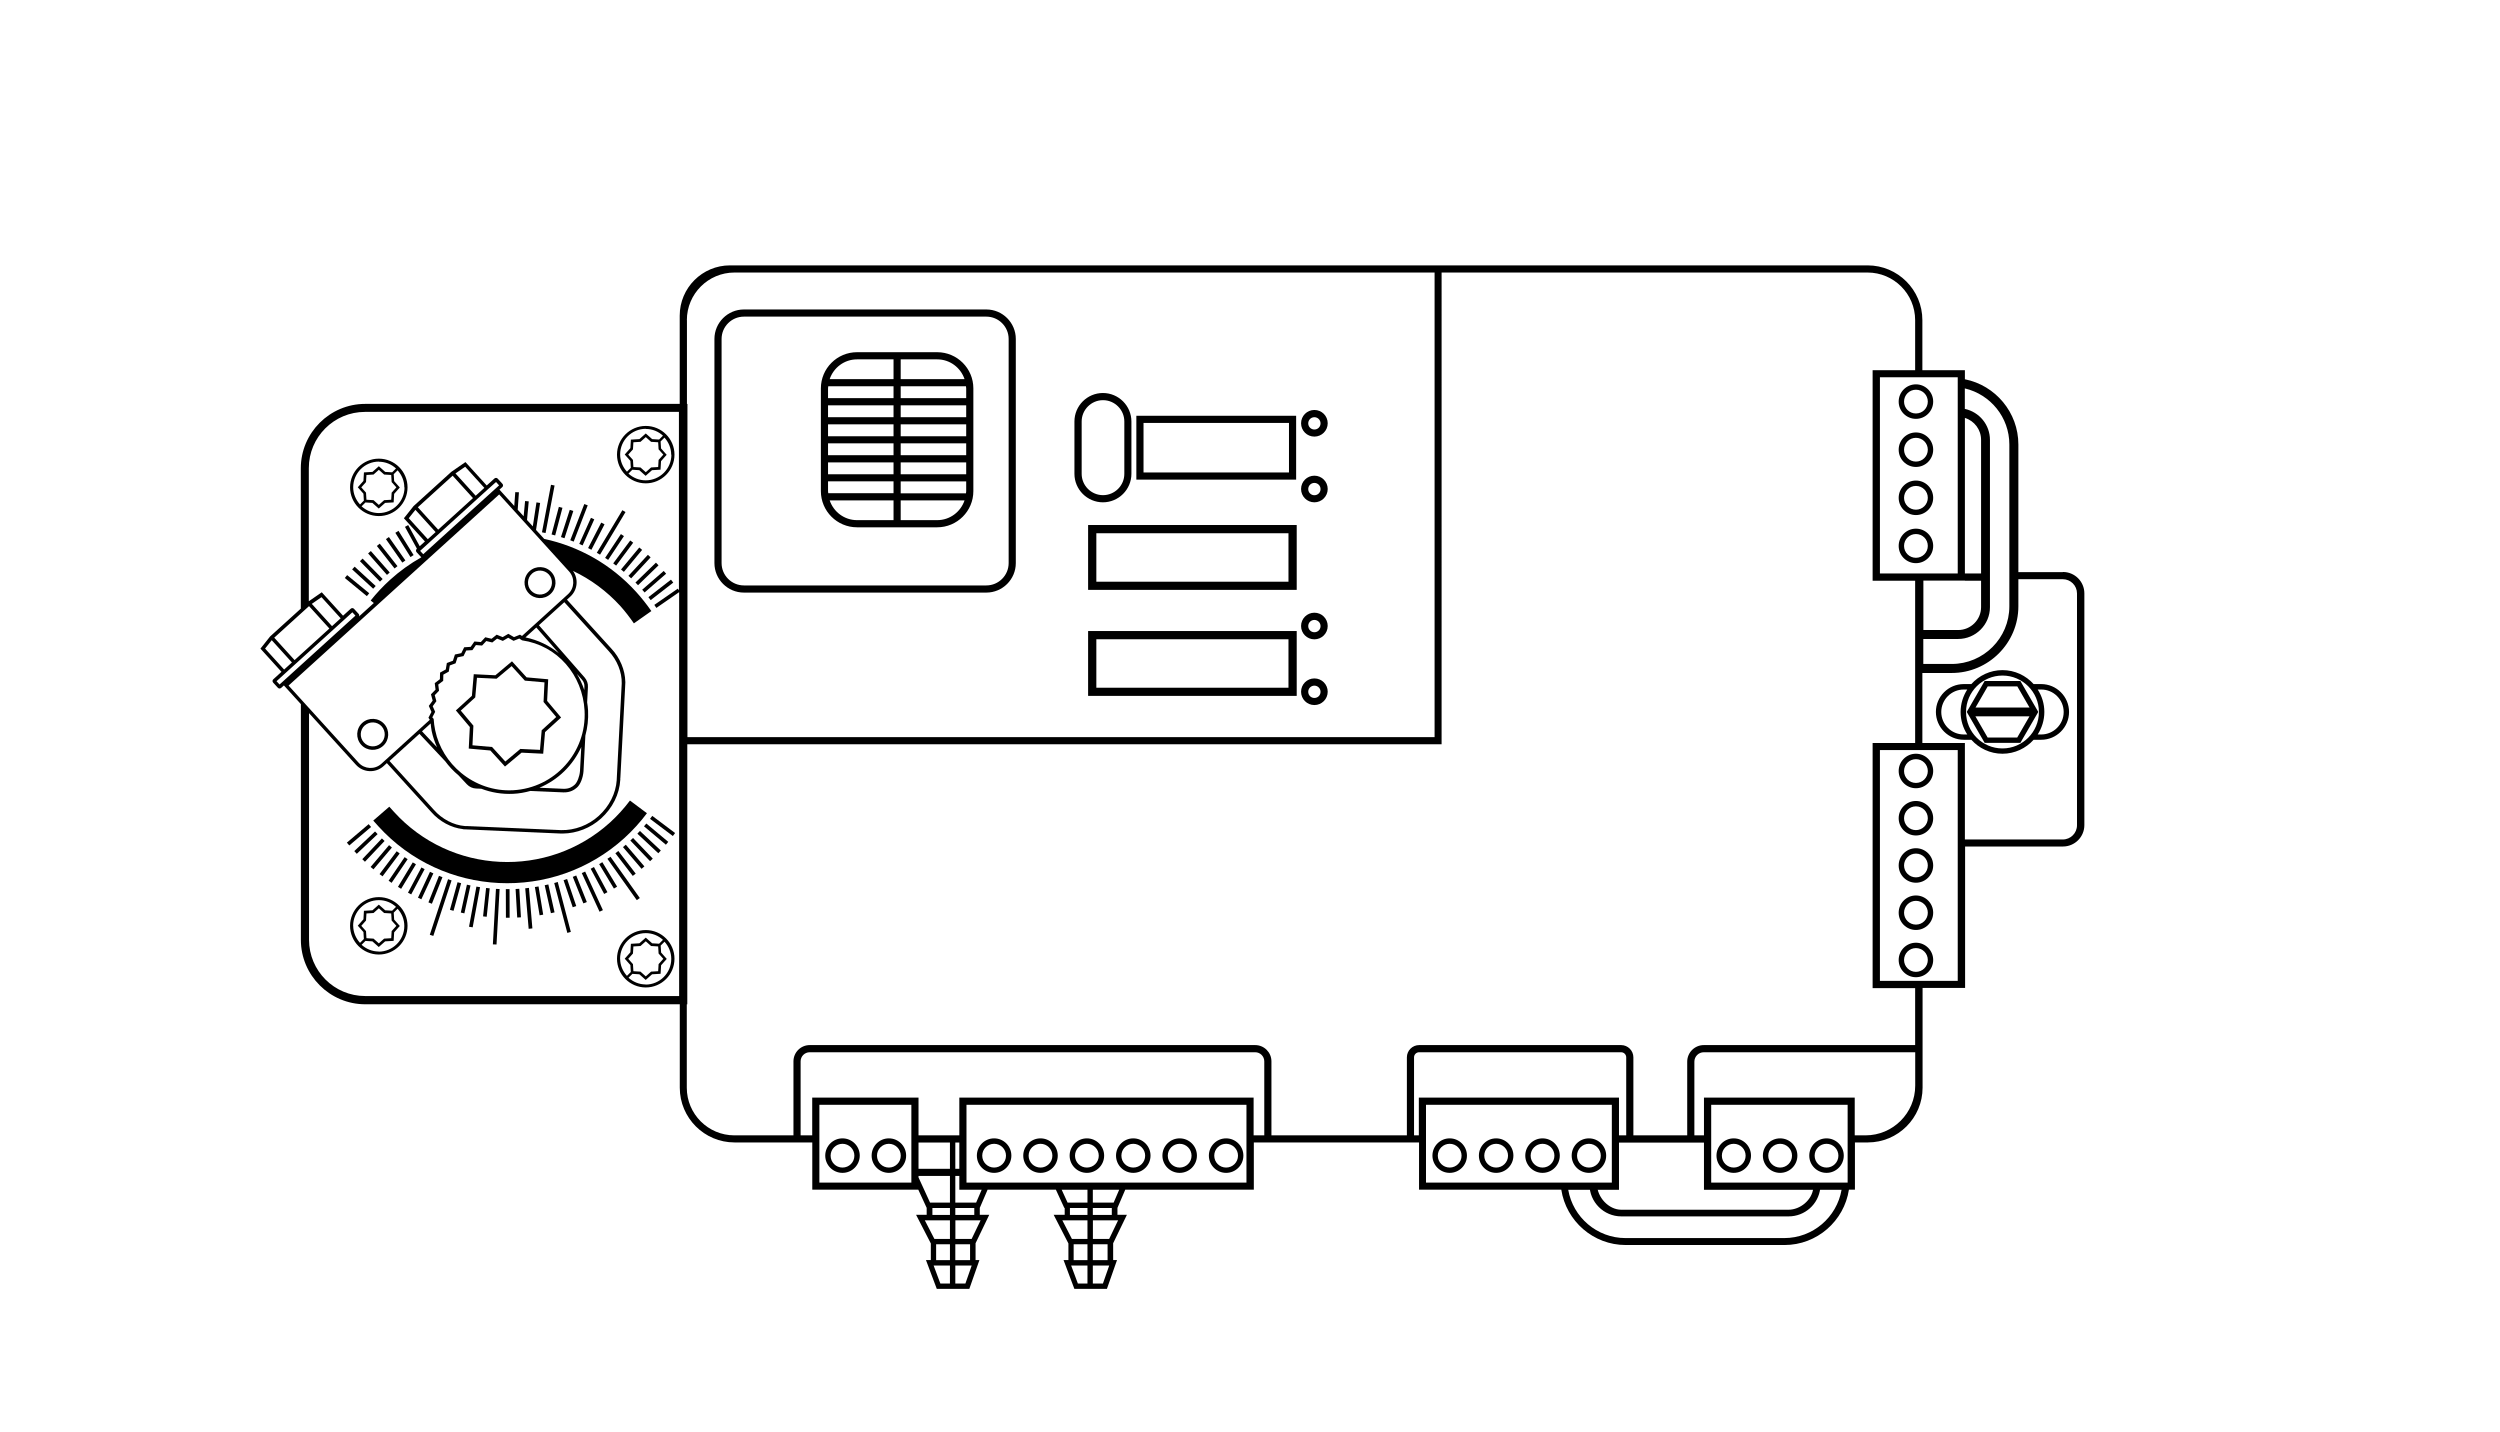 <svg xmlns="http://www.w3.org/2000/svg" id="Warstwa_1" viewBox="0 0 349.23 200"><defs><style>.cls-1{fill:none;}</style></defs><path d="M267.64,78.67c-1.33,0-2.41-1.08-2.41-2.41s1.08-2.41,2.41-2.41,2.41,1.08,2.41,2.41-1.08,2.41-2.41,2.41ZM267.64,74.6c-.92,0-1.66.74-1.66,1.66s.74,1.66,1.66,1.66,1.66-.74,1.66-1.66-.74-1.66-1.66-1.66Z"></path><path d="M267.64,71.95c-1.33,0-2.41-1.08-2.41-2.41s1.08-2.41,2.41-2.41,2.41,1.08,2.41,2.41-1.08,2.41-2.41,2.41ZM267.64,67.88c-.92,0-1.66.74-1.66,1.66s.74,1.66,1.66,1.66,1.66-.74,1.66-1.66-.74-1.66-1.66-1.66Z"></path><path d="M267.64,65.23c-1.33,0-2.41-1.08-2.41-2.41s1.08-2.41,2.41-2.41,2.41,1.08,2.41,2.41-1.08,2.41-2.41,2.41ZM267.64,61.16c-.92,0-1.66.74-1.66,1.66s.74,1.66,1.66,1.66,1.66-.74,1.66-1.66-.74-1.66-1.66-1.66Z"></path><path d="M267.64,58.51c-1.33,0-2.41-1.08-2.41-2.41s1.08-2.41,2.41-2.41,2.41,1.08,2.41,2.41-1.08,2.41-2.41,2.41ZM267.64,54.44c-.92,0-1.66.74-1.66,1.66s.74,1.66,1.66,1.66,1.66-.74,1.66-1.66-.74-1.66-1.66-1.66Z"></path><path d="M267.64,129.91c-1.33,0-2.41-1.08-2.41-2.41s1.08-2.41,2.41-2.41,2.41,1.08,2.41,2.41-1.08,2.41-2.41,2.41ZM267.64,125.84c-.92,0-1.66.75-1.66,1.66s.74,1.66,1.66,1.66,1.66-.74,1.66-1.66-.74-1.66-1.66-1.66Z"></path><path d="M267.64,136.51c-1.33,0-2.41-1.08-2.41-2.41s1.08-2.41,2.41-2.41,2.41,1.08,2.41,2.41-1.08,2.41-2.41,2.41ZM267.64,132.44c-.92,0-1.66.75-1.66,1.66s.74,1.66,1.66,1.66,1.66-.74,1.66-1.66-.74-1.66-1.66-1.66Z"></path><path d="M267.64,123.31c-1.33,0-2.41-1.08-2.41-2.41s1.08-2.41,2.41-2.41,2.41,1.08,2.41,2.41-1.08,2.41-2.41,2.41ZM267.64,119.24c-.92,0-1.66.75-1.66,1.66s.74,1.66,1.66,1.66,1.66-.74,1.66-1.66-.74-1.66-1.66-1.66Z"></path><path d="M267.64,116.71c-1.33,0-2.41-1.08-2.41-2.41s1.08-2.41,2.41-2.41,2.41,1.08,2.41,2.41-1.08,2.41-2.41,2.41ZM267.64,112.64c-.92,0-1.66.74-1.66,1.66s.74,1.66,1.66,1.66,1.66-.75,1.66-1.66-.74-1.66-1.66-1.66Z"></path><path d="M267.64,110.11c-1.33,0-2.41-1.08-2.41-2.41s1.08-2.41,2.41-2.41,2.41,1.08,2.41,2.41-1.08,2.41-2.41,2.41ZM267.64,106.05c-.92,0-1.66.74-1.66,1.66s.74,1.66,1.66,1.66,1.66-.74,1.66-1.66-.74-1.66-1.66-1.66Z"></path><path d="M145.35,163.84c-1.33,0-2.41-1.08-2.41-2.41s1.08-2.41,2.41-2.41,2.41,1.08,2.41,2.41-1.08,2.41-2.41,2.41ZM145.35,159.78c-.92,0-1.66.74-1.66,1.66s.75,1.66,1.66,1.66,1.66-.74,1.66-1.66-.74-1.66-1.66-1.66Z"></path><path d="M138.87,163.84c-1.33,0-2.41-1.08-2.41-2.41s1.08-2.41,2.41-2.41,2.41,1.08,2.41,2.41-1.08,2.41-2.41,2.41ZM138.87,159.78c-.92,0-1.66.74-1.66,1.66s.75,1.66,1.66,1.66,1.66-.74,1.66-1.66-.74-1.66-1.66-1.66Z"></path><path d="M124.17,163.84c-1.33,0-2.41-1.08-2.41-2.41s1.08-2.41,2.41-2.41,2.41,1.08,2.41,2.41-1.08,2.41-2.41,2.41ZM124.17,159.78c-.92,0-1.66.74-1.66,1.66s.74,1.66,1.66,1.66,1.66-.74,1.66-1.66-.75-1.66-1.66-1.66Z"></path><path d="M117.69,163.84c-1.33,0-2.41-1.08-2.41-2.41s1.08-2.41,2.41-2.41,2.41,1.08,2.41,2.41-1.08,2.41-2.41,2.41ZM117.69,159.78c-.92,0-1.66.74-1.66,1.66s.74,1.66,1.66,1.66,1.66-.74,1.66-1.66-.75-1.66-1.66-1.66Z"></path><path d="M151.83,163.84c-1.33,0-2.41-1.08-2.41-2.41s1.08-2.41,2.41-2.41,2.41,1.08,2.41,2.41-1.08,2.41-2.41,2.41ZM151.83,159.78c-.92,0-1.66.74-1.66,1.66s.74,1.66,1.66,1.66,1.66-.74,1.66-1.66-.75-1.66-1.66-1.66Z"></path><path d="M158.31,163.84c-1.33,0-2.41-1.08-2.41-2.41s1.08-2.41,2.41-2.41,2.41,1.08,2.41,2.41-1.08,2.41-2.41,2.41ZM158.31,159.78c-.92,0-1.66.74-1.66,1.66s.74,1.66,1.66,1.66,1.66-.74,1.66-1.66-.75-1.66-1.66-1.66Z"></path><path d="M209,163.84c-1.33,0-2.41-1.08-2.41-2.41s1.08-2.41,2.41-2.41,2.41,1.08,2.41,2.41-1.08,2.41-2.41,2.41ZM209,159.78c-.92,0-1.66.74-1.66,1.66s.75,1.66,1.66,1.66,1.66-.74,1.66-1.66-.74-1.66-1.66-1.66Z"></path><path d="M202.51,163.84c-1.33,0-2.41-1.08-2.41-2.41s1.08-2.41,2.41-2.41,2.41,1.08,2.41,2.41-1.08,2.41-2.41,2.41ZM202.51,159.78c-.92,0-1.66.74-1.66,1.66s.75,1.66,1.66,1.66,1.66-.74,1.66-1.66-.74-1.66-1.66-1.66Z"></path><path d="M215.48,163.84c-1.33,0-2.41-1.08-2.41-2.41s1.08-2.41,2.41-2.41,2.41,1.08,2.41,2.41-1.08,2.41-2.41,2.41ZM215.48,159.78c-.92,0-1.66.74-1.66,1.66s.75,1.66,1.66,1.66,1.66-.74,1.66-1.66-.74-1.66-1.66-1.66Z"></path><path d="M248.67,163.84c-1.33,0-2.41-1.08-2.41-2.41s1.08-2.41,2.41-2.41,2.41,1.08,2.41,2.41-1.08,2.41-2.41,2.41ZM248.67,159.78c-.92,0-1.66.74-1.66,1.66s.75,1.66,1.66,1.66,1.66-.74,1.66-1.66-.74-1.66-1.66-1.66Z"></path><path d="M242.19,163.84c-1.33,0-2.41-1.08-2.41-2.41s1.08-2.41,2.41-2.41,2.41,1.08,2.41,2.41-1.08,2.41-2.41,2.41ZM242.19,159.78c-.92,0-1.66.74-1.66,1.66s.75,1.66,1.66,1.66,1.66-.74,1.66-1.66-.74-1.66-1.66-1.66Z"></path><path d="M255.15,163.84c-1.33,0-2.41-1.08-2.41-2.41s1.08-2.41,2.41-2.41,2.41,1.08,2.41,2.41-1.08,2.41-2.41,2.41ZM255.15,159.78c-.92,0-1.66.74-1.66,1.66s.75,1.66,1.66,1.66,1.66-.74,1.66-1.66-.74-1.66-1.66-1.66Z"></path><path d="M221.96,163.84c-1.33,0-2.41-1.08-2.41-2.41s1.08-2.41,2.41-2.41,2.41,1.08,2.41,2.41-1.08,2.41-2.41,2.41ZM221.96,159.78c-.92,0-1.66.74-1.66,1.66s.74,1.66,1.66,1.66,1.66-.74,1.66-1.66-.75-1.66-1.66-1.66Z"></path><path d="M164.79,163.84c-1.33,0-2.41-1.08-2.41-2.41s1.08-2.41,2.41-2.41,2.41,1.08,2.41,2.41-1.08,2.41-2.41,2.41ZM164.79,159.78c-.92,0-1.66.74-1.66,1.66s.74,1.66,1.66,1.66,1.66-.74,1.66-1.66-.75-1.66-1.66-1.66Z"></path><path d="M171.28,163.84c-1.33,0-2.41-1.08-2.41-2.41s1.08-2.41,2.41-2.41,2.41,1.08,2.41,2.41-1.08,2.41-2.41,2.41ZM171.28,159.78c-.92,0-1.66.74-1.66,1.66s.74,1.66,1.66,1.66,1.66-.74,1.66-1.66-.75-1.66-1.66-1.66Z"></path><path d="M223.1,165.47c0,1.77,1.62,3.52,3.38,3.52h23.36c1.63,0,3.27-1.35,3.45-2.97l.99-.04c-.26,2.25-2.16,3.94-4.43,3.94h-23.36c-2.46,0-4.45-2-4.45-4.45h1.06Z"></path><path class="cls-1" d="M268.67,88.01h4.86c1.77,0,3.2-1.44,3.2-3.2v-3.69h-8.07v6.9Z"></path><path class="cls-1" d="M92.36,62.61l.79.89-.79.89-.07,1.19-1.19.07-.89.79-.89-.79-.97-.06-.54.54c.64.58,1.48.94,2.41.94,1.98,0,3.59-1.61,3.59-3.59,0-.93-.36-1.77-.94-2.4l-.54.54.06.97Z"></path><path class="cls-1" d="M277.99,61.45v23.36c0,2.46-2,4.45-4.45,4.45h-4.86v3.49h3.97c4.44,0,8.05-3.61,8.05-8.05v-22.61c0-3.81-2.66-7-6.21-7.83v2.85c2.02.44,3.51,2.22,3.51,4.33Z"></path><path class="cls-1" d="M276.74,61.45c0-1.43-.94-2.66-2.26-3.06v21.73h2.26v-18.67Z"></path><path class="cls-1" d="M183.61,59.99c.47,0,.86-.38.86-.86s-.38-.86-.86-.86-.86.38-.86.86.38.86.86.86Z"></path><circle class="cls-1" cx="183.61" cy="68.32" r=".86"></circle><path class="cls-1" d="M55.08,67.19l.79.89-.79.89-.07,1.19-1.19.07-.89.79-.89-.79-.97-.06-.54.54c.64.58,1.48.94,2.41.94,1.98,0,3.59-1.61,3.59-3.59,0-.93-.36-1.77-.94-2.4l-.54.54.06.97Z"></path><path class="cls-1" d="M183.61,88.31c.47,0,.86-.38.86-.86s-.38-.86-.86-.86-.86.38-.86.86.38.86.86.86Z"></path><path class="cls-1" d="M43.17,65.43v18.6l1.81-1.25,2.97,3.27,1.07-.97c.14-.12.35-.11.47.02l.65.71c.09.1.09.23.04.35l2.07-1.88-.44-.35c.81-1.02,1.72-1.99,2.7-2.88,1.37-1.24,2.84-2.28,4.38-3.16,0,0,0,0-.01,0l-.65-.71c-.12-.14-.11-.35.02-.47l.02-.02-1.67-3.05.45-.25,1.61,2.95.73-.66-2.94-3.24,1.35-1.7,5.28-4.79,1.97-1.36,2.97,3.27,1.07-.97c.14-.12.35-.11.47.02l.65.71c.12.14.11.35-.02.47l-.39.35,2.07,2.28.14-1.93.51.02-.17,2.44.83.91.2-2.13.51.05-.24,2.6.81.89.51-3.35.51.08-.57,3.77,1.14,1.25c4.79,1.04,9.31,3.52,12.85,7.41.73.8,1.51,1.79,2.12,2.67l-2.44,1.72c-.53-.77-1.23-1.69-1.87-2.4-1.93-2.13-4.19-3.77-6.64-4.93.79,1.11.66,2.66-.38,3.6l-.46.42,6.2,6.83c1.2,1.28,1.92,3,1.95,4.63h.01s-.04.83-.04.83l-.66,12.61h0s-.01.25-.01.25c-.12,2.03-1.07,3.95-2.69,5.42-1.46,1.32-3.39,2.08-5.34,2.1h0s-.26,0-.26,0l-13.7-.6v-.02c-1.62-.18-3.26-1.07-4.42-2.39l-6.2-6.83-.46.42c-1.12,1.01-2.85.93-3.86-.19l-6.55-7.21v31.67c0,4.33,3.52,7.85,7.85,7.85h43.85v-56.42l-3.18,2.2-.29-.42,3.28-2.27.19.28v-24.94h-43.85c-4.33,0-7.85,3.52-7.85,7.85ZM83.37,77.22l3.56-5.95.44.26-3.56,5.95-.44-.26ZM84.53,77.93l2.21-3.33.43.29-2.21,3.32-.43-.28ZM85.66,78.7l2.38-3.2.41.31-2.38,3.2-.41-.31ZM87.15,79.87l-.4-.33,2.55-3.07.4.33-2.55,3.07ZM87.79,80.43l2.71-2.93.38.35-2.71,2.93-.38-.35ZM88.76,81.37l2.86-2.78.36.37-2.86,2.78-.36-.37ZM89.71,82.37l3.01-2.62.34.39-3.01,2.62-.34-.39ZM54.37,112.69c.09.1.32.35.49.54l.17.19c7.92,8.73,21.47,9.38,30.19,1.46,1.02-.93,1.96-1.95,2.77-3.05l2.37,1.77c-.93,1.24-1.99,2.41-3.15,3.47-9.94,9.02-25.36,8.27-34.38-1.66l-.16-.18c-.19-.21-.45-.49-.54-.6l2.24-1.94ZM89.38,125.45l-.43.29-4.1-5.77.43-.29,4.1,5.77ZM85.96,119.19l.41-.31,2.43,3.17-.41.31-2.43-3.17ZM87.02,118.34l.39-.34,2.6,3.03-.39.34-2.6-3.03ZM88.06,117.42l.37-.36,2.76,2.89-.37.36-2.76-2.89ZM89.03,116.46l.35-.38,2.92,2.73-.35.38-2.92-2.73ZM89.96,115.43l.33-.39,3.06,2.57-.33.39-3.06-2.57ZM53.35,117.12l.37.35-2.74,2.9-.37-.35,2.74-2.9ZM49.84,119.27l-.36-.37,2.9-2.75.35.38-2.9,2.75ZM54.35,118.05l.39.33-2.58,3.05-.39-.33,2.58-3.05ZM55.42,118.92l.41.31-2.4,3.19-.41-.31,2.4-3.19ZM56.53,119.73l.43.29-2.24,3.3-.43-.29,2.24-3.3ZM57.66,120.48l.44.27-2.07,3.42-.44-.27,2.07-3.42ZM48.45,117.71l3.05-2.58.33.39-3.05,2.58-.33-.39ZM52.92,133.35c-2.21,0-4.02-1.8-4.02-4.01s1.8-4.01,4.02-4.01,4.01,1.8,4.01,4.01-1.8,4.01-4.01,4.01ZM56.99,124.69l1.87-3.52.46.24-1.87,3.52-.45-.24ZM58.38,125.41l1.68-3.62.47.22-1.68,3.62-.47-.22ZM61.33,122.34l.48.19-1.48,3.71-.48-.19,1.48-3.71ZM60.04,130.58l2.55-7.75.49.16-2.55,7.75-.49-.16ZM62.85,127.09l1.06-3.85.5.14-1.06,3.85-.5-.14ZM64.37,127.48l.85-3.9.5.11-.85,3.9-.5-.11ZM66.03,129.54l-.51-.08,1.03-5.61.51.08-1.03,5.61ZM68,128.07l-.51-.05.42-3.97.51.05-.42,3.97ZM69.36,131.94l-.52-.03.43-7.75.51.03-.43,7.75ZM70.67,128.21v-3.99s.5,0,.5,0v3.99s-.5,0-.5,0ZM72.25,128.17l-.23-3.98.51-.03.23,3.98-.51.03ZM73.85,129.75l-.48-5.66.51-.06.48,5.66-.51.06ZM75.38,127.86l-.66-3.94.51-.08.66,3.94-.51.09ZM76.96,127.56l-.87-3.9.5-.11.87,3.9-.5.11ZM79.25,130.32l-1.83-6.98.5-.14,1.83,6.98-.5.14ZM80,126.74l-1.28-3.78.49-.16,1.28,3.78-.49.17ZM81.49,126.2l-1.48-3.71.48-.19,1.48,3.71-.48.19ZM83.75,127.36l-2.48-5.4.47-.22,2.48,5.4-.47.22ZM84.39,124.88l-1.88-3.52.45-.24,1.88,3.52-.45.24ZM83.69,120.7l.44-.27,2.07,3.42-.44.27-2.07-3.42ZM90.21,137.95c-2.21,0-4.02-1.8-4.02-4.01s1.8-4.01,4.02-4.01,4.01,1.8,4.01,4.01-1.8,4.01-4.01,4.01ZM94.31,116.36l-.31.41-3.19-2.4.31-.41,3.19,2.4ZM90.9,83.83l-.32-.41,3.15-2.45.32.41-3.15,2.45ZM90.21,59.49c2.21,0,4.01,1.8,4.01,4.01s-1.8,4.01-4.01,4.01-4.02-1.8-4.02-4.01,1.8-4.01,4.02-4.01ZM84.45,73.25l-1.83,3.55-.46-.24,1.83-3.55.46.24ZM83.02,72.55l-1.63,3.64-.47-.21,1.63-3.64.47.21ZM82.1,70.59l-1.96,5.06-.48-.19,1.96-5.06.48.19ZM80.08,71.38l-1.23,3.8-.49-.16,1.23-3.8.49.16ZM78.57,70.92l-1.02,3.86-.5-.13,1.02-3.86.5.13ZM76.97,67.72l.5.1-1.26,6.64-.51-.1,1.26-6.64ZM51.25,83.28l-3.08-2.54.33-.4,3.08,2.53-.33.4ZM52.13,82.24l-2.94-2.7.35-.38,2.94,2.7-.35.38ZM53.08,81.24l-2.8-2.85.37-.36,2.8,2.85-.37.36ZM54.06,80.31l-2.64-3,.39-.34,2.64,3-.39.34ZM55.11,79.42l-2.47-3.14.4-.32,2.47,3.14-.41.32ZM56.2,78.59l-2.29-3.27.42-.3,2.29,3.27-.42.3ZM57.78,77.55l-.44.27-2.11-3.39.44-.27,2.11,3.39ZM56.93,68.08c0,2.21-1.8,4.01-4.01,4.01s-4.02-1.8-4.02-4.01,1.8-4.01,4.02-4.01,4.01,1.8,4.01,4.01Z"></path><polygon class="cls-1" points="89.46 65.3 90.21 65.96 90.95 65.3 91.94 65.24 92 64.25 92.66 63.51 92 62.76 91.94 61.77 90.95 61.71 90.21 61.05 89.46 61.71 88.47 61.77 88.41 62.76 87.76 63.51 88.41 64.25 88.47 65.24 89.46 65.3"></polygon><path class="cls-1" d="M88.11,65.37l-.06-.97-.79-.89.79-.89.07-1.19,1.19-.07.89-.79.89.79.97.06.54-.54c-.64-.58-1.48-.94-2.4-.94-1.98,0-3.59,1.61-3.59,3.59,0,.93.36,1.77.95,2.4l.54-.54Z"></path><path class="cls-1" d="M50.28,70.49l.54-.54-.06-.97-.79-.89.79-.89.07-1.19,1.19-.07.89-.79.89.79.97.06.54-.54c-.64-.58-1.48-.94-2.4-.94-1.98,0-3.59,1.61-3.59,3.59,0,.93.36,1.77.95,2.4Z"></path><polygon class="cls-1" points="52.18 69.88 52.92 70.54 53.66 69.88 54.65 69.82 54.71 68.83 55.37 68.08 54.71 67.34 54.65 66.35 53.66 66.29 52.92 65.63 52.18 66.29 51.19 66.35 51.13 67.34 50.47 68.08 51.13 68.83 51.19 69.82 52.18 69.88"></polygon><rect class="cls-1" x="153.15" y="89.3" width="26.84" height="6.77"></rect><rect class="cls-1" x="125.82" y="61.93" width="9.15" height="1.66"></rect><circle class="cls-1" cx="183.61" cy="96.64" r=".86"></circle><rect class="cls-1" x="125.82" y="59.28" width="9.15" height="1.66"></rect><path class="cls-1" d="M134.97,68.61v-1.37h-9.15v1.66h9.12c0-.1.03-.19.03-.29Z"></path><path class="cls-1" d="M134.74,69.9h-8.92v2.76h5.1c1.78,0,3.28-1.16,3.82-2.76Z"></path><path class="cls-1" d="M124.82,50.2h-5.1c-1.78,0-3.28,1.16-3.82,2.76h8.92v-2.76Z"></path><rect class="cls-1" x="125.82" y="64.59" width="9.15" height="1.66"></rect><path class="cls-1" d="M134.97,54.25c0-.1-.02-.19-.03-.29h-9.12v1.66h9.15v-1.37Z"></path><rect class="cls-1" x="153.15" y="74.49" width="26.84" height="6.77"></rect><rect class="cls-1" x="159.74" y="59.08" width="20.32" height="6.92"></rect><path class="cls-1" d="M154.07,69.17c1.64,0,2.98-1.34,2.98-2.98v-7.31c0-1.64-1.34-2.98-2.98-2.98s-2.98,1.34-2.98,2.98v7.31c0,1.64,1.34,2.98,2.98,2.98Z"></path><path class="cls-1" d="M130.92,50.2h-5.1v2.76h8.92c-.54-1.6-2.04-2.76-3.82-2.76Z"></path><rect class="cls-1" x="125.82" y="56.62" width="9.15" height="1.66"></rect><path class="cls-1" d="M53.19,103.83c.68-.62.74-1.68.11-2.37-.62-.68-1.68-.73-2.37-.11-.68.62-.74,1.68-.11,2.37.62.68,1.68.74,2.37.12Z"></path><path class="cls-1" d="M53.25,106.67l6.77-6.15-.19-.29.42-.81-.37-.84.54-.74-.24-.88.64-.65-.11-.91.72-.55.02-.92.8-.44.15-.9.85-.32.28-.87.89-.19.4-.82.91-.06.52-.75.9.08.62-.67.88.21.71-.57.84.34.79-.46.79.46.84-.34.28.18,6.43-5.84c.92-.83.98-2.25.15-3.17l-9.77-10.76-29.41,26.69,9.77,10.76c.83.92,2.25.98,3.17.15ZM73.97,79.77c.89-.8,2.26-.74,3.06.15.8.89.74,2.26-.15,3.06-.89.8-2.26.74-3.06-.15-.8-.89-.74-2.26.15-3.06ZM50.61,100.98c.89-.8,2.26-.74,3.06.15.8.89.74,2.26-.15,3.06-.89.8-2.26.74-3.06-.15-.8-.89-.74-2.26.15-3.06Z"></path><polygon class="cls-1" points="67.65 68.15 64.97 65.21 63.62 66.14 66.44 69.25 67.65 68.15"></polygon><rect class="cls-1" x="58.94" y="68.1" width="6.57" height="4.23" transform="translate(-31.05 60.04) rotate(-42.23)"></rect><polygon class="cls-1" points="57.09 72.39 59.75 75.32 60.85 74.33 58.02 71.22 57.09 72.39"></polygon><polygon class="cls-1" points="59.13 77.42 69.73 67.8 69.3 67.32 68.34 68.19 59.72 76.02 58.7 76.94 59.13 77.42"></polygon><polygon class="cls-1" points="40.78 92.54 37.96 89.43 37.03 90.6 39.69 93.53 40.78 92.54"></polygon><rect class="cls-1" x="38.87" y="86.32" width="6.56" height="4.23" transform="translate(-48.5 51.29) rotate(-42.23)"></rect><path class="cls-1" d="M76.55,82.62c.68-.62.73-1.68.11-2.37-.62-.68-1.68-.74-2.37-.11-.68.62-.74,1.68-.12,2.37.62.68,1.68.74,2.37.11Z"></path><polygon class="cls-1" points="47.58 86.37 44.91 83.42 43.55 84.36 46.37 87.46 47.58 86.37"></polygon><polygon class="cls-1" points="66 104.12 68.73 104.36 70.58 106.4 72.68 104.63 75.43 104.76 75.67 102.03 77.7 100.18 75.93 98.08 76.07 95.33 73.33 95.09 71.48 93.06 69.38 94.82 66.64 94.69 66.4 97.43 64.36 99.27 66.13 101.38 66 104.12"></polygon><path class="cls-1" d="M92.3,132.08l.06.97.79.89-.79.89-.07,1.19-1.19.07-.89.79-.89-.79-.97-.06-.54.54c.64.58,1.48.94,2.41.94,1.98,0,3.59-1.61,3.59-3.59,0-.93-.36-1.77-.94-2.4l-.54.54Z"></path><polygon class="cls-1" points="49.23 85.53 48.28 86.4 39.65 94.23 38.63 95.16 39.06 95.63 49.66 86.01 49.23 85.53"></polygon><path class="cls-1" d="M55.02,127.47l.06.97.79.89-.79.89-.07,1.19-1.19.07-.89.79-.89-.79-.97-.06-.54.54c.64.58,1.48.94,2.41.94,1.98,0,3.59-1.61,3.59-3.59,0-.93-.36-1.77-.94-2.4l-.54.54Z"></path><path class="cls-1" d="M60.59,100.42c.03.54.1,1.07.21,1.59.5,2.39,1.82,4.45,3.61,5.94h0s.01.01.01.01c1.99,1.64,4.57,2.57,7.28,2.43,5.81-.31,10.28-5.3,9.97-11.11-.27-4.99-3.79-9.1-8.73-9.83l-.39-.25-.8.32-.75-.43-.75.44-.8-.32-.67.54-.84-.2-.59.63-.86-.07-.49.71-.86.05-.38.78-.84.18-.27.83-.81.3-.14.86-.76.42-.02.87-.69.52.11.86-.6.62.23.84-.51.7.35.8-.4.77.19.21ZM65.92,97.19l.26-3.02,3.02.15,2.32-1.95,2.04,2.24,3.02.27-.15,3.02,1.95,2.32-2.24,2.04-.26,3.02-3.02-.15-2.32,1.94-2.04-2.24-3.02-.27.15-3.02-1.95-2.32,2.24-2.04Z"></path><path class="cls-1" d="M50.76,130.23l-.79-.89.79-.89.07-1.19,1.19-.07.89-.79.89.79.97.06.54-.54c-.64-.58-1.48-.94-2.4-.94-1.98,0-3.59,1.61-3.59,3.59,0,.93.36,1.77.95,2.4l.54-.54-.06-.97Z"></path><polygon class="cls-1" points="53.66 127.54 52.92 126.88 52.18 127.54 51.19 127.6 51.13 128.59 50.47 129.33 51.13 130.08 51.19 131.07 52.18 131.13 52.92 131.78 53.66 131.13 54.65 131.07 54.71 130.08 55.37 129.33 54.71 128.59 54.65 127.6 53.66 127.54"></polygon><polygon class="cls-1" points="90.95 132.14 90.21 131.49 89.46 132.14 88.47 132.2 88.41 133.2 87.76 133.94 88.41 134.68 88.47 135.67 89.46 135.73 90.21 136.39 90.95 135.73 91.94 135.67 92 134.68 92.66 133.94 92 133.2 91.94 132.2 90.95 132.14"></polygon><path class="cls-1" d="M88.05,134.83l-.79-.89.79-.89.07-1.19,1.19-.07.89-.79.89.79.97.06.54-.54c-.64-.58-1.48-.94-2.4-.94-1.98,0-3.59,1.61-3.59,3.59,0,.93.36,1.77.95,2.4l.54-.54-.06-.97Z"></path><polygon class="cls-1" points="59.21 77.94 52.24 84.26 59.21 77.94 59.21 77.94"></polygon><path class="cls-1" d="M73.39,89.05c1.75.35,3.33,1.13,4.66,2.2l-3.14-3.58-1.53,1.39Z"></path><path class="cls-1" d="M81.3,94.95l-.72-.82c.43.71.78,1.47,1.04,2.27l.02-.47c.02-.36-.1-.71-.34-.98Z"></path><path class="cls-1" d="M54.41,106.28l6.2,6.83c1.14,1.3,2.76,2.14,4.33,2.25h.21s13.23.59,13.23.59c1.91.04,3.82-.68,5.25-1.98,1.5-1.36,2.39-3.13,2.52-5v-.08s.71-13.43.71-13.43c.04-1.57-.64-3.26-1.82-4.52l-6.2-6.83-3.55,3.22,6.39,7.3c.32.37.49.84.46,1.34l-.11,2.13c.06.38.11.77.13,1.16.07,1.21-.07,2.38-.38,3.49h0s-.26,4.99-.26,4.99c-.07.91-.44,1.84-.9,2.25-.35.31-.92.73-1.91.69l-4.61-.2c-.76.21-1.56.35-2.38.4-1.56.08-3.08-.18-4.48-.71h0s-.73-.03-.73-.03c-.49-.02-.95-.23-1.28-.59l-1.16-1.24c-.71-.59-1.35-1.27-1.9-2.02h0s-3.58-3.8-3.58-3.8l-4.18,3.79Z"></path><path class="cls-1" d="M60.17,101.06l-1.21,1.1,2.13,2.26c-.33-.73-.6-1.5-.77-2.31-.07-.34-.11-.7-.14-1.06Z"></path><path class="cls-1" d="M78.74,110.19c.79.03,1.25-.29,1.55-.57.36-.33.68-1.15.74-1.92l.18-3.35c-1.15,2.55-3.23,4.6-5.85,5.69l3.38.15Z"></path><rect class="cls-1" x="262.61" y="52.7" width="10.87" height="27.41"></rect><polygon class="cls-1" points="148.4 170.47 149.74 173.07 151.91 173.07 151.91 170.47 148.71 170.47 148.4 170.47"></polygon><polygon class="cls-1" points="275.96 100.06 277.67 103.03 281.79 103.03 283.51 100.06 275.96 100.06"></polygon><rect class="cls-1" x="149.46" y="168.74" width="2.45" height=".97"></rect><polygon class="cls-1" points="149.13 167.99 151.91 167.99 151.91 166.2 148.31 166.2 149.13 167.99"></polygon><path class="cls-1" d="M261.61,103.79h5.94v-22.67h-5.94v-29.41h5.94v-6.99c0-3.67-2.98-6.65-6.65-6.65h-59.5v65.9h-105.37v36.33h-.07v11.65c0,3.67,2.98,6.65,6.65,6.65h8.25v-10.34c0-1.25,1.02-2.27,2.27-2.27h62.23c1.25,0,2.27,1.02,2.27,2.27v10.34h18.92v-10.9c0-.94.77-1.71,1.71-1.71h28.22c.94,0,1.71.77,1.71,1.71v10.9h7.52v-10.29c0-1.28,1.04-2.32,2.32-2.32h29.53v-7.97h-5.94v-34.24Z"></path><path class="cls-1" d="M274.81,96.31h-.49c-1.73,0-3.14,1.41-3.14,3.14s1.41,3.14,3.14,3.14h.49c-.58-.91-.93-1.99-.93-3.14s.34-2.23.93-3.14Z"></path><polygon class="cls-1" points="281.79 95.88 277.67 95.88 275.96 98.84 283.51 98.84 281.79 95.88"></polygon><rect class="cls-1" x="262.61" y="104.79" width="10.87" height="32.24"></rect><polygon class="cls-1" points="134.01 164.27 133.45 164.27 133.45 167.99 136.36 167.99 137.13 166.2 134.01 166.2 134.01 164.27"></polygon><rect class="cls-1" x="133.45" y="168.74" width="2.65" height=".97"></rect><polygon class="cls-1" points="133.45 170.47 133.45 173.07 135.72 173.07 136.98 170.47 136.85 170.47 133.45 170.47"></polygon><polygon class="cls-1" points="150.57 179.3 151.91 179.3 151.91 176.78 149.63 176.78 150.57 179.3"></polygon><rect class="cls-1" x="133.45" y="173.82" width="2.06" height="2.22"></rect><rect class="cls-1" x="149.98" y="173.82" width="1.93" height="2.22"></rect><rect class="cls-1" x="133.45" y="159.6" width=".56" height="3.67"></rect><rect class="cls-1" x="152.66" y="168.74" width="2.65" height=".97"></rect><polygon class="cls-1" points="152.66 167.99 155.57 167.99 156.34 166.2 152.66 166.2 152.66 167.99"></polygon><polygon class="cls-1" points="152.66 179.3 154.07 179.3 154.96 176.78 152.66 176.78 152.66 179.3"></polygon><polygon class="cls-1" points="152.66 170.47 152.66 173.07 154.94 173.07 156.19 170.47 156.06 170.47 152.66 170.47"></polygon><rect class="cls-1" x="152.66" y="173.82" width="2.06" height="2.22"></rect><path class="cls-1" d="M236.69,148.31v10.29h1.34v-5.27h21.06v5.27h1.51c3.83,0,6.94-3.11,6.94-6.94v-4.67h-29.53c-.73,0-1.32.59-1.32,1.32Z"></path><path class="cls-1" d="M135.01,158.6v6.6h39.11v-10.87h-39.11v4.27Z"></path><path class="cls-1" d="M238.03,159.6h-11.87v6.6h-7.09c.66,3.82,4,6.74,8.01,6.74h22.16c4.01,0,7.35-2.92,8.01-6.74h-19.22v-6.6Z"></path><path class="cls-1" d="M175.35,146.99h-62.23c-.7,0-1.27.57-1.27,1.27v10.34h1.62v-5.27h14.85v5.27h5.7v-5.27h41.11v5.27h1.5v-10.34c0-.7-.57-1.27-1.27-1.27Z"></path><path class="cls-1" d="M239.03,158.6v6.6h19.06v-10.87h-19.06v4.27Z"></path><path class="cls-1" d="M225.16,159.6v-5.27h-25.96v10.87h25.96v-5.6Z"></path><path class="cls-1" d="M226.16,158.6h1.01v-10.9c0-.39-.32-.71-.71-.71h-28.22c-.39,0-.71.32-.71.71v10.9h.67v-5.27h27.96v5.27Z"></path><path class="cls-1" d="M124.82,53.96h-9.12c0,.1-.03.19-.03.29v1.37h9.15v-1.66Z"></path><polygon class="cls-1" points="131.36 179.3 132.7 179.3 132.7 176.78 130.42 176.78 131.36 179.3"></polygon><path class="cls-1" d="M288.15,80.92h-6.2v3.79c0,5.13-4.18,9.31-9.31,9.31h-4.1v9.78h5.94v13.48h13.67c1.1,0,1.99-.89,1.99-1.99v-32.37c0-1.1-.89-1.99-1.99-1.99ZM285.14,103.35h-1.06c-1.07,1.19-2.62,1.95-4.35,1.95s-3.28-.76-4.35-1.95h-1.06c-2.15,0-3.89-1.75-3.89-3.89s1.75-3.89,3.89-3.89h1.06c1.07-1.19,2.62-1.95,4.35-1.95s3.28.76,4.35,1.95h1.06c2.15,0,3.89,1.75,3.89,3.89s-1.75,3.89-3.89,3.89Z"></path><path class="cls-1" d="M285.14,96.31h-.49c.58.91.93,1.99.93,3.14s-.34,2.23-.93,3.14h.49c1.73,0,3.14-1.41,3.14-3.14s-1.41-3.14-3.14-3.14Z"></path><path class="cls-1" d="M96.02,102.97h104.37V38.07h-97.8c-3.67,0-6.65,2.98-6.65,6.65v11.71h.07v46.54ZM181.14,97.21h-29.14v-9.06h29.14v9.06ZM183.61,57.28c1.02,0,1.86.83,1.86,1.86s-.83,1.86-1.86,1.86-1.86-.83-1.86-1.86.83-1.86,1.86-1.86ZM183.61,66.46c1.02,0,1.86.83,1.86,1.86s-.83,1.86-1.86,1.86-1.86-.83-1.86-1.86.83-1.86,1.86-1.86ZM183.61,85.6c1.02,0,1.86.83,1.86,1.86s-.83,1.86-1.86,1.86-1.86-.83-1.86-1.86.83-1.86,1.86-1.86ZM183.61,94.78c1.02,0,1.86.83,1.86,1.86s-.83,1.86-1.86,1.86-1.86-.83-1.86-1.86.83-1.86,1.86-1.86ZM181.14,82.4h-29.14v-9.06h29.14v9.06ZM158.74,58.08h22.32v8.92h-22.32v-8.92ZM150.1,58.88c0-2.19,1.79-3.98,3.98-3.98s3.98,1.78,3.98,3.98v7.31c0,2.19-1.79,3.98-3.98,3.98s-3.98-1.79-3.98-3.98v-7.31ZM99.8,47.35c0-2.27,1.85-4.12,4.12-4.12h33.86c2.27,0,4.12,1.85,4.12,4.12v31.31c0,2.27-1.85,4.12-4.12,4.12h-33.86c-2.27,0-4.12-1.85-4.12-4.12v-31.31Z"></path><path class="cls-1" d="M114.46,158.6v6.6h12.85v-10.87h-12.85v4.27Z"></path><path class="cls-1" d="M279.73,94.36c-2.81,0-5.09,2.29-5.09,5.09s2.29,5.09,5.09,5.09,5.09-2.29,5.09-5.09-2.29-5.09-5.09-5.09ZM282.23,103.78h-4.99l-2.5-4.32,2.5-4.32h4.99l2.5,4.32-2.5,4.32Z"></path><rect class="cls-1" x="130.77" y="173.82" width="1.93" height="2.22"></rect><polygon class="cls-1" points="129.19 170.47 130.53 173.07 132.7 173.07 132.7 170.47 129.5 170.47 129.19 170.47"></polygon><rect class="cls-1" x="130.25" y="168.74" width="2.45" height=".97"></rect><rect class="cls-1" x="115.67" y="59.28" width="9.15" height="1.66"></rect><rect class="cls-1" x="115.67" y="64.59" width="9.15" height="1.66"></rect><path class="cls-1" d="M103.92,81.78h33.86c1.72,0,3.12-1.4,3.12-3.12v-31.31c0-1.72-1.4-3.12-3.12-3.12h-33.86c-1.72,0-3.12,1.4-3.12,3.12v31.31c0,1.72,1.4,3.12,3.12,3.12ZM114.67,54.25c0-2.78,2.26-5.05,5.05-5.05h11.2c2.78,0,5.05,2.26,5.05,5.05v14.36c0,2.78-2.26,5.05-5.05,5.05h-11.2c-2.78,0-5.05-2.26-5.05-5.05v-14.36Z"></path><rect class="cls-1" x="115.67" y="56.62" width="9.15" height="1.66"></rect><path class="cls-1" d="M124.82,67.25h-9.15v1.37c0,.1.02.19.03.29h9.12v-1.66Z"></path><path class="cls-1" d="M119.72,72.66h5.1v-2.76h-8.92c.54,1.6,2.04,2.76,3.82,2.76Z"></path><rect class="cls-1" x="115.67" y="61.93" width="9.15" height="1.66"></rect><polygon class="cls-1" points="128.31 164.48 129.92 167.99 132.7 167.99 132.7 164.27 128.31 164.27 128.31 164.48"></polygon><rect class="cls-1" x="128.31" y="159.6" width="4.39" height="3.67"></rect><polygon class="cls-1" points="133.45 179.3 134.86 179.3 135.74 176.78 133.45 176.78 133.45 179.3"></polygon><path d="M285.14,95.56h-1.06c-1.07-1.19-2.62-1.95-4.35-1.95s-3.28.76-4.35,1.95h-1.06c-2.15,0-3.89,1.75-3.89,3.89s1.75,3.89,3.89,3.89h1.06c1.07,1.19,2.62,1.95,4.35,1.95s3.28-.76,4.35-1.95h1.06c2.15,0,3.89-1.75,3.89-3.89s-1.75-3.89-3.89-3.89ZM274.32,102.6c-1.73,0-3.14-1.41-3.14-3.14s1.41-3.14,3.14-3.14h.49c-.58.91-.93,1.99-.93,3.14s.34,2.23.93,3.14h-.49ZM279.73,104.55c-2.81,0-5.09-2.29-5.09-5.09s2.29-5.09,5.09-5.09,5.09,2.29,5.09,5.09-2.29,5.09-5.09,5.09ZM285.14,102.6h-.49c.58-.91.93-1.99.93-3.14s-.34-2.23-.93-3.14h.49c1.73,0,3.14,1.41,3.14,3.14s-1.41,3.14-3.14,3.14Z"></path><path d="M282.23,95.13h-4.99l-2.5,4.32,2.5,4.32h4.99l2.5-4.32-2.5-4.32ZM277.67,95.88h4.13l1.71,2.96h-7.55l1.71-2.96ZM281.79,103.03h-4.13l-1.71-2.96h7.55l-1.71,2.96Z"></path><path d="M103.92,82.78h33.86c2.27,0,4.12-1.85,4.12-4.12v-31.31c0-2.27-1.85-4.12-4.12-4.12h-33.86c-2.27,0-4.12,1.85-4.12,4.12v31.31c0,2.27,1.85,4.12,4.12,4.12ZM100.8,47.35c0-1.72,1.4-3.12,3.12-3.12h33.86c1.72,0,3.12,1.4,3.12,3.12v31.31c0,1.72-1.4,3.12-3.12,3.12h-33.86c-1.72,0-3.12-1.4-3.12-3.12v-31.31Z"></path><path d="M119.72,73.66h11.2c2.78,0,5.05-2.26,5.05-5.05v-14.36c0-2.78-2.26-5.05-5.05-5.05h-11.2c-2.78,0-5.05,2.26-5.05,5.05v14.36c0,2.78,2.26,5.05,5.05,5.05ZM125.82,50.2h5.1c1.78,0,3.28,1.16,3.82,2.76h-8.92v-2.76ZM125.82,53.96h9.12c0,.1.03.19.03.29v1.37h-9.15v-1.66ZM125.82,56.62h9.15v1.66h-9.15v-1.66ZM125.82,59.28h9.15v1.66h-9.15v-1.66ZM125.82,61.93h9.15v1.66h-9.15v-1.66ZM125.82,64.59h9.15v1.66h-9.15v-1.66ZM125.82,67.25h9.15v1.37c0,.1-.02.19-.03.29h-9.12v-1.66ZM125.82,69.9h8.92c-.54,1.6-2.04,2.76-3.82,2.76h-5.1v-2.76ZM119.72,50.2h5.1v2.76h-8.92c.54-1.6,2.04-2.76,3.82-2.76ZM115.67,54.25c0-.1.02-.19.03-.29h9.12v1.66h-9.15v-1.37ZM115.67,56.62h9.15v1.66h-9.15v-1.66ZM115.67,59.28h9.15v1.66h-9.15v-1.66ZM115.67,61.93h9.15v1.66h-9.15v-1.66ZM115.67,64.59h9.15v1.66h-9.15v-1.66ZM115.67,68.61v-1.37h9.15v1.66h-9.12c0-.1-.03-.19-.03-.29ZM124.82,69.9v2.76h-5.1c-1.78,0-3.28-1.16-3.82-2.76h8.92Z"></path><path d="M183.61,60.99c1.02,0,1.86-.83,1.86-1.86s-.83-1.86-1.86-1.86-1.86.83-1.86,1.86.83,1.86,1.86,1.86ZM183.61,58.28c.47,0,.86.38.86.86s-.38.86-.86.86-.86-.38-.86-.86.38-.86.86-.86Z"></path><path d="M183.61,70.17c1.02,0,1.86-.83,1.86-1.86s-.83-1.86-1.86-1.86-1.86.83-1.86,1.86.83,1.86,1.86,1.86ZM183.61,67.46c.47,0,.86.38.86.86s-.38.86-.86.86-.86-.38-.86-.86.38-.86.86-.86Z"></path><path d="M183.61,89.31c1.02,0,1.86-.83,1.86-1.86s-.83-1.86-1.86-1.86-1.86.83-1.86,1.86.83,1.86,1.86,1.86ZM183.61,86.6c.47,0,.86.38.86.86s-.38.86-.86.86-.86-.38-.86-.86.38-.86.86-.86Z"></path><path d="M183.61,98.49c1.02,0,1.86-.83,1.86-1.86s-.83-1.86-1.86-1.86-1.86.83-1.86,1.86.83,1.86,1.86,1.86ZM183.61,95.78c.47,0,.86.38.86.86s-.38.86-.86.86-.86-.38-.86-.86.38-.86.86-.86Z"></path><path d="M154.07,70.17c2.19,0,3.98-1.79,3.98-3.98v-7.31c0-2.19-1.79-3.98-3.98-3.98s-3.98,1.78-3.98,3.98v7.31c0,2.19,1.79,3.98,3.98,3.98ZM151.1,58.88c0-1.64,1.34-2.98,2.98-2.98s2.98,1.34,2.98,2.98v7.31c0,1.64-1.34,2.98-2.98,2.98s-2.98-1.34-2.98-2.98v-7.31Z"></path><path d="M181.06,58.08h-22.32v8.92h22.32v-8.92ZM180.06,66h-20.32v-6.92h20.32v6.92Z"></path><path d="M152,82.4h29.14v-9.06h-29.14v9.06ZM153.15,74.49h26.84v6.77h-26.84v-6.77Z"></path><path d="M152,97.21h29.14v-9.06h-29.14v9.06ZM153.15,89.3h26.84v6.77h-26.84v-6.77Z"></path><path d="M288.15,79.92h-6.2v-17.82c0-4.5-3.21-8.27-7.47-9.12v-1.27h-5.94v-6.99c0-4.22-3.43-7.65-7.65-7.65H101.97c-3.87,0-7.02,3.15-7.02,7.02v12.33h-43.93c-4.96,0-9,4.04-9,9v19.6l-4.29,3.89-1.35,1.7,2.94,3.24-1.14,1.04c-.14.12-.15.33-.02.47l.65.71c.12.14.33.15.47.02l.38-.34,2.37,2.61v32.93c0,4.96,4.04,9,9,9h43.93v11.65c0,4.22,3.43,7.65,7.65,7.65h10.86v6.6h14.81l1.17,2.54v.97h-1.48l2.06,4v2.32h-.68l1.51,4.02h4.55l1.41-4.02h-.54v-2.35l1.91-3.97h-1.32v-.97h0l1.09-2.54h9.54l1.17,2.54h.06v.97h-1.54l2.06,4v2.32h-.68l1.51,4.02h4.55l1.41-4.02h-.54v-2.35l1.92-3.97h-1.32v-.97h0l1.09-2.54h17.96v-6.6h23.08v6.6h19.87c.68,4.37,4.45,7.73,9.01,7.73h22.16c4.56,0,8.34-3.36,9.01-7.73h.84v-6.6h1.8c4.22,0,7.65-3.43,7.65-7.65v-13.93h5.94v-19.76h13.67c1.65,0,2.99-1.34,2.99-2.99v-32.37c0-1.65-1.34-2.99-2.99-2.99ZM43.16,84.66l2.85,3.14-4.86,4.41-2.84-3.13,4.86-4.41ZM43.55,84.36l1.36-.94,2.68,2.95-1.21,1.1-2.82-3.11ZM37.03,90.6l.93-1.17,2.82,3.11-1.09.99-2.66-2.93ZM39.06,95.63l-.43-.47,1.02-.93,8.62-7.83.95-.87.43.47-10.6,9.62ZM40.32,95.76l29.41-26.69,9.77,10.76c.83.92.76,2.34-.15,3.17l-6.43,5.84-.28-.18-.84.34-.79-.46-.79.46-.84-.34-.71.57-.88-.21-.62.67-.9-.08-.52.75-.91.06-.4.82-.89.19-.28.87-.85.32-.15.9-.8.44-.02.92-.72.55.11.91-.64.65.24.88-.54.74.37.84-.42.81.19.29-6.77,6.15c-.92.83-2.34.76-3.17-.15l-9.77-10.76ZM66.07,69.58l-4.86,4.41-2.84-3.13,4.86-4.41,2.85,3.14ZM63.62,66.14l1.36-.94,2.68,2.95-1.21,1.1-2.82-3.11ZM60.85,74.33l-1.09.99-2.66-2.93.93-1.17,2.82,3.11ZM68.34,68.19l.95-.86.43.47-10.6,9.62-.43-.47,1.02-.93,8.62-7.83ZM60.45,98.65l.51-.7-.23-.84.6-.62-.11-.86.69-.52.02-.87.76-.42.14-.86.81-.3.27-.83.84-.18.38-.78.86-.05.49-.71.86.07.59-.63.84.2.67-.54.8.32.75-.44.75.43.8-.32.39.25c4.94.72,8.46,4.83,8.73,9.83.31,5.81-4.16,10.79-9.97,11.11-2.71.15-5.29-.78-7.28-2.43h-.01s0-.01,0-.01c-1.79-1.48-3.11-3.54-3.61-5.94-.11-.52-.18-1.05-.21-1.59l-.19-.21.4-.77-.35-.8ZM73.39,89.05l1.53-1.39,3.14,3.58c-1.33-1.07-2.91-1.84-4.66-2.2ZM80.58,94.13l.72.82c.24.27.36.62.34.98l-.02.47c-.26-.8-.61-1.56-1.04-2.27ZM81.2,104.35l-.18,3.35c-.06.77-.38,1.59-.74,1.92-.31.28-.76.59-1.55.57l-3.38-.15c2.61-1.09,4.7-3.14,5.85-5.69ZM61.08,104.42l-2.13-2.26,1.21-1.1c.04.35.07.71.14,1.06.17.81.44,1.58.77,2.31ZM62.16,106.3h0c.55.75,1.18,1.42,1.9,2.02l1.16,1.24c.34.36.79.57,1.28.59l.73.03h0c1.4.53,2.91.79,4.48.71.82-.04,1.62-.19,2.38-.4l4.61.2c.98.03,1.56-.38,1.91-.69.46-.41.83-1.34.9-2.25l.26-4.99h0c.3-1.11.44-2.28.38-3.49-.02-.39-.07-.78-.13-1.16l.11-2.13c.03-.49-.14-.97-.46-1.34l-6.39-7.3,3.55-3.22,6.2,6.83c1.18,1.26,1.86,2.95,1.82,4.52l-.7,13.43v.08c-.13,1.87-1.03,3.64-2.52,5-1.43,1.3-3.34,2.02-5.25,1.98l-13.23-.57h-.21c-1.57-.12-3.19-.96-4.33-2.26l-6.2-6.83,4.18-3.79,3.58,3.81ZM94.87,82.51l-.19-.28-3.28,2.27.29.42,3.18-2.2v56.42h-43.85c-4.33,0-7.85-3.52-7.85-7.85v-31.67l6.55,7.21c1.01,1.12,2.75,1.2,3.86.19l.46-.42,6.2,6.83c1.16,1.33,2.8,2.21,4.42,2.39v.02s13.7.6,13.7.6h.26s0,0,0,0c1.95-.02,3.88-.78,5.34-2.1,1.62-1.47,2.57-3.39,2.69-5.42v-.25s.01,0,.01,0l.66-12.61.04-.83h-.01c-.03-1.63-.74-3.34-1.95-4.63l-6.2-6.83.46-.42c1.04-.94,1.17-2.49.38-3.6,2.45,1.16,4.71,2.81,6.64,4.93.64.71,1.34,1.63,1.87,2.4l2.44-1.72c-.61-.88-1.39-1.87-2.12-2.67-3.54-3.9-8.06-6.38-12.85-7.41l-1.14-1.25.57-3.77-.51-.08-.51,3.35-.81-.89.24-2.6-.51-.05-.2,2.13-.83-.91.17-2.44-.51-.02-.14,1.93-2.07-2.28.39-.35c.14-.12.15-.33.02-.47l-.65-.71c-.12-.14-.33-.15-.47-.02l-1.07.97-2.97-3.27-1.97,1.36-5.28,4.79-1.35,1.7,2.94,3.24-.73.66-1.61-2.95-.45.25,1.67,3.05-.02.02c-.14.12-.15.33-.02.47l.65.71s0,0,.01,0c-1.54.87-3.02,1.92-4.38,3.16-.98.89-1.89,1.86-2.7,2.88l.44.35,6.97-6.32h0s-6.97,6.32-6.97,6.32l-2.07,1.88c.05-.12.05-.25-.04-.35l-.65-.71c-.12-.14-.33-.15-.47-.02l-1.07.97-2.97-3.27-1.81,1.25v-18.6c0-4.33,3.52-7.85,7.85-7.85h43.85v24.94ZM274.48,54.26c3.56.84,6.21,4.03,6.21,7.83v22.61c0,4.44-3.61,8.05-8.05,8.05h-3.97v-3.49h4.86c2.46,0,4.45-2,4.45-4.45v-23.36c0-2.11-1.48-3.89-3.51-4.33v-2.85ZM274.48,58.38c1.32.41,2.26,1.63,2.26,3.06v18.67h-2.26v-21.73ZM274.48,81.12h2.26v3.69c0,1.77-1.44,3.2-3.2,3.2h-4.86v-6.9h5.81ZM273.48,52.7v27.41h-10.87v-27.41h10.87ZM95.95,44.72c0-3.67,2.98-6.65,6.65-6.65h97.8v64.9h-104.37v-46.54h-.07v-11.71ZM127.31,158.6v6.6h-12.85v-10.87h12.85v4.27ZM132.7,179.3h-1.34l-.94-2.52h2.28v2.52ZM132.7,176.03h-1.93v-2.22h1.93v2.22ZM132.7,173.07h-2.17l-1.34-2.6h3.51v2.6ZM132.7,169.72h-2.45v-.97h2.45v.97ZM132.7,167.99h-2.78l-1.61-3.51v-.21h4.39v3.72ZM132.7,163.27h-4.39v-3.67h4.39v3.67ZM134.86,179.3h-1.41v-2.52h2.29l-.88,2.52ZM133.45,176.03v-2.22h2.06v2.22h-2.06ZM136.98,170.47l-1.25,2.6h-2.27v-2.6h3.53ZM133.45,169.72v-.97h2.65v.97h-2.65ZM136.36,167.99h-2.91v-3.72h.56v1.93h3.12l-.77,1.79ZM133.45,163.27v-3.67h.56v3.67h-.56ZM151.91,179.3h-1.34l-.94-2.52h2.28v2.52ZM151.91,176.03h-1.93v-2.22h1.93v2.22ZM151.91,173.07h-2.17l-1.34-2.6h3.51v2.6ZM151.91,169.72h-2.45v-.97h2.45v.97ZM151.91,167.99h-2.78l-.82-1.79h3.6v1.79ZM154.07,179.3h-1.41v-2.52h2.29l-.88,2.52ZM152.66,176.03v-2.22h2.06v2.22h-2.06ZM156.19,170.47l-1.25,2.6h-2.27v-2.6h3.53ZM152.66,169.72v-.97h2.65v.97h-2.65ZM155.57,167.99h-2.91v-1.79h3.68l-.77,1.79ZM174.12,158.6v6.6h-39.11v-10.87h39.11v4.27ZM176.62,158.6h-1.5v-5.27h-41.11v5.27h-5.7v-5.27h-14.85v5.27h-1.62v-10.34c0-.7.57-1.27,1.27-1.27h62.23c.7,0,1.27.57,1.27,1.27v10.34ZM198.2,158.6h-.67v-10.9c0-.39.32-.71.71-.71h28.22c.39,0,.71.32.71.71v10.9h-1.01v-5.27h-27.96v5.27ZM199.2,165.2v-10.87h25.96v10.87h-25.96ZM249.24,172.95h-22.16c-4.01,0-7.35-2.92-8.01-6.74h7.09v-6.6h11.87v6.6h19.22c-.66,3.82-4,6.74-8.01,6.74ZM258.1,158.6v6.6h-19.06v-10.87h19.06v4.27ZM267.54,151.66c0,3.83-3.11,6.94-6.94,6.94h-1.51v-5.27h-21.06v5.27h-1.34v-10.29c0-.73.59-1.32,1.32-1.32h29.53v4.67ZM267.54,145.99h-29.53c-1.28,0-2.32,1.04-2.32,2.32v10.29h-7.52v-10.9c0-.94-.77-1.71-1.71-1.71h-28.22c-.94,0-1.71.77-1.71,1.71v10.9h-18.92v-10.34c0-1.25-1.02-2.27-2.27-2.27h-62.23c-1.25,0-2.27,1.02-2.27,2.27v10.34h-8.25c-3.67,0-6.65-2.98-6.65-6.65v-11.65h.07v-36.33h105.37V38.07h59.5c3.67,0,6.65,2.98,6.65,6.65v6.99h-5.94v29.41h5.94v22.67h-5.94v34.24h5.94v7.97ZM273.48,137.02h-10.87v-32.24h10.87v32.24ZM290.14,115.28c0,1.1-.89,1.99-1.99,1.99h-13.67v-13.48h-5.94v-9.78h4.1c5.13,0,9.31-4.18,9.31-9.31v-3.79h6.2c1.1,0,1.99.89,1.99,1.99v32.37Z"></path><path d="M90.21,67.52c2.21,0,4.01-1.8,4.01-4.01s-1.8-4.01-4.01-4.01-4.02,1.8-4.02,4.01,1.8,4.01,4.02,4.01ZM93.79,63.51c0,1.98-1.61,3.59-3.59,3.59-.93,0-1.77-.36-2.41-.94l.54-.54.97.06.89.79.89-.79,1.19-.07.07-1.19.79-.89-.79-.89-.06-.97.54-.54c.58.64.94,1.48.94,2.4ZM87.76,63.51l.66-.74.06-.99.99-.06.74-.66.74.66.99.06.06.99.66.74-.66.74-.06.99-.99.06-.74.66-.74-.66-.99-.06-.06-.99-.66-.74ZM90.21,59.92c.93,0,1.77.36,2.4.94l-.54.54-.97-.06-.89-.79-.89.79-1.19.07-.07,1.19-.79.89.79.89.06.97-.54.54c-.58-.64-.95-1.48-.95-2.4,0-1.98,1.61-3.59,3.59-3.59Z"></path><path d="M90.21,129.92c-2.21,0-4.02,1.8-4.02,4.01s1.8,4.01,4.02,4.01,4.01-1.8,4.01-4.01-1.8-4.01-4.01-4.01ZM86.62,133.94c0-1.98,1.61-3.59,3.59-3.59.93,0,1.77.36,2.4.94l-.54.54-.97-.06-.89-.79-.89.79-1.19.07-.07,1.19-.79.89.79.89.06.97-.54.54c-.58-.64-.95-1.48-.95-2.4ZM92.66,133.94l-.66.74-.06.99-.99.06-.74.66-.74-.66-.99-.06-.06-.99-.66-.74.66-.74.06-.99.99-.06.74-.66.74.66.99.06.06.99.66.74ZM90.21,137.52c-.93,0-1.77-.36-2.41-.94l.54-.54.97.06.89.79.89-.79,1.19-.07.07-1.19.79-.89-.79-.89-.06-.97.54-.54c.58.64.94,1.48.94,2.4,0,1.98-1.61,3.59-3.59,3.59Z"></path><path d="M52.92,125.32c-2.21,0-4.02,1.8-4.02,4.01s1.8,4.01,4.02,4.01,4.01-1.8,4.01-4.01-1.8-4.01-4.01-4.01ZM49.33,129.33c0-1.98,1.61-3.59,3.59-3.59.93,0,1.77.36,2.4.94l-.54.54-.97-.06-.89-.79-.89.79-1.19.07-.07,1.19-.79.89.79.89.06.97-.54.54c-.58-.64-.95-1.48-.95-2.4ZM55.37,129.33l-.66.74-.06.99-.99.06-.74.66-.74-.66-.99-.06-.06-.99-.66-.74.66-.74.06-.99.99-.06.74-.66.74.66.99.06.06.99.66.74ZM52.92,132.92c-.93,0-1.77-.36-2.41-.94l.54-.54.97.06.89.79.89-.79,1.19-.07.07-1.19.79-.89-.79-.89-.06-.97.54-.54c.58.64.94,1.48.94,2.4,0,1.98-1.61,3.59-3.59,3.59Z"></path><path d="M48.9,68.08c0,2.21,1.8,4.01,4.02,4.01s4.01-1.8,4.01-4.01-1.8-4.01-4.01-4.01-4.02,1.8-4.02,4.01ZM56.51,68.08c0,1.98-1.61,3.59-3.59,3.59-.93,0-1.77-.36-2.41-.94l.54-.54.97.06.89.79.89-.79,1.19-.07.07-1.19.79-.89-.79-.89-.06-.97.54-.54c.58.64.94,1.48.94,2.4ZM50.47,68.08l.66-.74.06-.99.99-.06.74-.66.74.66.99.06.06.99.66.74-.66.74-.06.99-.99.06-.74.66-.74-.66-.99-.06-.06-.99-.66-.74ZM52.92,64.5c.93,0,1.77.36,2.4.94l-.54.54-.97-.06-.89-.79-.89.79-1.19.07-.07,1.19-.79.89.79.89.06.97-.54.54c-.58-.64-.95-1.48-.95-2.4,0-1.98,1.61-3.59,3.59-3.59Z"></path><path d="M65.48,104.57l3.02.27,2.04,2.24,2.32-1.94,3.02.15.26-3.02,2.24-2.04-1.95-2.32.15-3.02-3.02-.27-2.04-2.24-2.32,1.95-3.02-.15-.26,3.02-2.24,2.04,1.95,2.32-.15,3.02ZM64.36,99.27l2.03-1.85.24-2.74,2.74.13,2.1-1.76,1.85,2.03,2.74.24-.13,2.74,1.77,2.1-2.03,1.85-.24,2.74-2.74-.13-2.1,1.76-1.85-2.03-2.74-.24.13-2.74-1.76-2.1Z"></path><path d="M53.52,104.19c.89-.8.95-2.18.15-3.06-.8-.89-2.18-.95-3.06-.15-.89.8-.95,2.18-.15,3.06.8.89,2.18.95,3.06.15ZM50.94,101.35c.68-.62,1.75-.57,2.37.11.62.68.57,1.75-.11,2.37-.68.62-1.75.57-2.37-.12-.62-.68-.57-1.74.11-2.37Z"></path><path d="M76.89,82.99c.89-.8.95-2.18.15-3.06-.8-.89-2.18-.95-3.06-.15-.89.8-.95,2.18-.15,3.06.8.89,2.18.95,3.06.15ZM74.3,80.14c.68-.62,1.74-.57,2.37.11.62.68.57,1.75-.11,2.37-.68.62-1.75.57-2.37-.11-.62-.68-.57-1.75.12-2.37Z"></path><rect x="49.61" y="79.82" width=".52" height="3.99" transform="translate(-45 68.38) rotate(-50.58)"></rect><polygon points="49.19 79.54 52.13 82.24 52.48 81.86 49.54 79.16 49.19 79.54"></polygon><rect x="51.6" y="77.64" width=".52" height="4" transform="translate(-40.93 59.12) rotate(-44.46)"></rect><rect x="52.68" y="76.64" width=".51" height="3.99" transform="translate(-38.75 54.55) rotate(-41.33)"></rect><rect x="53.82" y="75.69" width=".52" height="4" transform="translate(-36.47 50.1) rotate(-38.22)"></rect><polygon points="53.91 75.31 56.2 78.59 56.63 78.29 54.33 75.02 53.91 75.31"></polygon><rect x="56.24" y="73.99" width=".52" height="3.99" transform="translate(-31.66 41.44) rotate(-31.97)"></rect><polygon points="77.47 67.82 76.97 67.72 75.71 74.36 76.21 74.46 77.47 67.82"></polygon><rect x="75.81" y="72.53" width="3.99" height=".52" transform="translate(-12.42 129.46) rotate(-75.22)"></rect><rect x="77.22" y="72.95" width="4" height=".52" transform="translate(-14.8 126.07) rotate(-72.09)"></rect><polygon points="80.14 75.66 82.1 70.59 81.62 70.41 79.66 75.47 80.14 75.66"></polygon><rect x="79.97" y="74.01" width="3.99" height=".51" transform="translate(-19.3 118.74) rotate(-65.89)"></rect><rect x="81.3" y="74.65" width="4" height=".52" transform="translate(-21.45 114.62) rotate(-62.73)"></rect><polygon points="86.94 71.27 83.37 77.22 83.82 77.48 87.38 71.53 86.94 71.27"></polygon><rect x="83.85" y="76.15" width="3.99" height=".51" transform="translate(-25.29 105.67) rotate(-56.42)"></rect><polygon points="88.04 75.5 85.66 78.7 86.07 79.01 88.45 75.81 88.04 75.5"></polygon><rect x="86.23" y="77.91" width="3.99" height=".52" transform="translate(-28.28 96.09) rotate(-50.28)"></rect><rect x="87.34" y="78.88" width="4" height=".52" transform="translate(-29.43 90.95) rotate(-47.21)"></rect><rect x="88.38" y="79.91" width="3.99" height=".52" transform="translate(-30.31 85.58) rotate(-44.14)"></rect><rect x="89.38" y="81" width="3.99" height=".51" transform="translate(-30.89 79.97) rotate(-41.04)"></rect><rect x="90.32" y="82.14" width="3.99" height=".52" transform="translate(-31.14 73.96) rotate(-37.84)"></rect><rect x="92.3" y="113.37" width=".52" height="3.99" transform="translate(-55.28 120) rotate(-53.05)"></rect><polygon points="93.35 117.6 90.29 115.04 89.96 115.43 93.02 118 93.35 117.6"></polygon><rect x="90.41" y="115.64" width=".52" height="4" transform="translate(-57.18 103.51) rotate(-46.92)"></rect><rect x="89.36" y="116.69" width=".52" height="3.99" transform="translate(-57.17 94.79) rotate(-43.7)"></rect><rect x="88.26" y="117.69" width=".52" height="3.99" transform="translate(-56.56 86.34) rotate(-40.57)"></rect><rect x="87.12" y="118.62" width=".52" height="3.99" transform="translate(-55.38 78.17) rotate(-37.52)"></rect><polygon points="84.85 119.97 88.95 125.74 89.38 125.45 85.28 119.68 84.85 119.97"></polygon><rect x="84.69" y="120.28" width=".52" height="3.99" transform="translate(-50.97 61.51) rotate(-31.12)"></rect><rect x="83.42" y="121.01" width=".52" height="3.99" transform="translate(-48.13 54.02) rotate(-28.15)"></rect><polygon points="81.27 121.96 83.75 127.36 84.22 127.14 81.74 121.75 81.27 121.96"></polygon><rect x="80.73" y="122.26" width=".52" height="3.99" transform="translate(-40.29 38.87) rotate(-21.76)"></rect><rect x="79.35" y="122.77" width=".52" height="3.99" transform="translate(-35.78 32.09) rotate(-18.69)"></rect><polygon points="77.42 123.35 79.25 130.32 79.74 130.18 77.91 123.2 77.42 123.35"></polygon><rect x="76.52" y="123.56" width=".52" height="4" transform="translate(-25.45 19.68) rotate(-12.55)"></rect><polygon points="74.72 123.91 75.38 127.86 75.88 127.77 75.23 123.83 74.72 123.91"></polygon><polygon points="73.37 124.09 73.85 129.75 74.37 129.69 73.89 124.03 73.37 124.09"></polygon><rect x="72.13" y="124.17" width=".52" height="3.99" transform="translate(-7.05 4.32) rotate(-3.26)"></rect><rect x="70.66" y="124.21" width=".52" height="3.99" transform="translate(-.39 .22) rotate(-.18)"></rect><polygon points="68.85 131.92 69.36 131.94 69.79 124.19 69.28 124.17 68.85 131.92"></polygon><rect x="65.95" y="125.8" width="3.99" height=".51" transform="translate(-64.55 180.38) rotate(-83.97)"></rect><polygon points="65.52 129.46 66.03 129.54 67.06 123.93 66.55 123.85 65.52 129.46"></polygon><rect x="63.05" y="125.33" width="3.99" height=".51" transform="translate(-71.55 162.24) rotate(-77.64)"></rect><rect x="61.63" y="124.98" width="4" height=".52" transform="translate(-74.01 153.3) rotate(-74.59)"></rect><polygon points="62.59 122.82 60.04 130.58 60.53 130.74 63.08 122.99 62.59 122.82"></polygon><rect x="58.83" y="124.04" width="3.99" height=".52" transform="translate(-77.15 134.9) rotate(-68.32)"></rect><rect x="57.46" y="123.45" width="3.99" height=".52" transform="translate(-77.78 125.57) rotate(-65.11)"></rect><rect x="56.16" y="122.8" width="3.99" height=".51" transform="translate(-77.8 116.66) rotate(-62.01)"></rect><rect x="54.85" y="122.06" width="4" height=".52" transform="translate(-77.24 107.67) rotate(-58.84)"></rect><rect x="53.63" y="121.27" width="3.99" height=".51" transform="translate(-76.19 99.39) rotate(-55.87)"></rect><rect x="52.43" y="120.41" width="3.99" height=".52" transform="translate(-74.76 91.78) rotate(-53.12)"></rect><rect x="51.26" y="119.48" width="3.99" height=".52" transform="translate(-72.54 83.03) rotate(-49.75)"></rect><polygon points="53.72 117.48 53.35 117.12 50.61 120.02 50.98 120.38 53.72 117.48"></polygon><polygon points="49.49 118.89 49.84 119.27 52.75 116.52 52.39 116.15 49.49 118.89"></polygon><rect x="48.14" y="116.36" width="3.99" height=".52" transform="translate(-63.53 60.12) rotate(-40.31)"></rect><path d="M52.84,115.41c9.02,9.94,24.44,10.68,34.38,1.66,1.16-1.06,2.22-2.22,3.15-3.47l-2.37-1.77c-.82,1.09-1.75,2.12-2.77,3.05-8.73,7.92-22.27,7.27-30.19-1.46l-.17-.19c-.17-.19-.4-.44-.49-.54l-2.24,1.94c.1.11.36.39.54.6l.16.18Z"></path></svg>